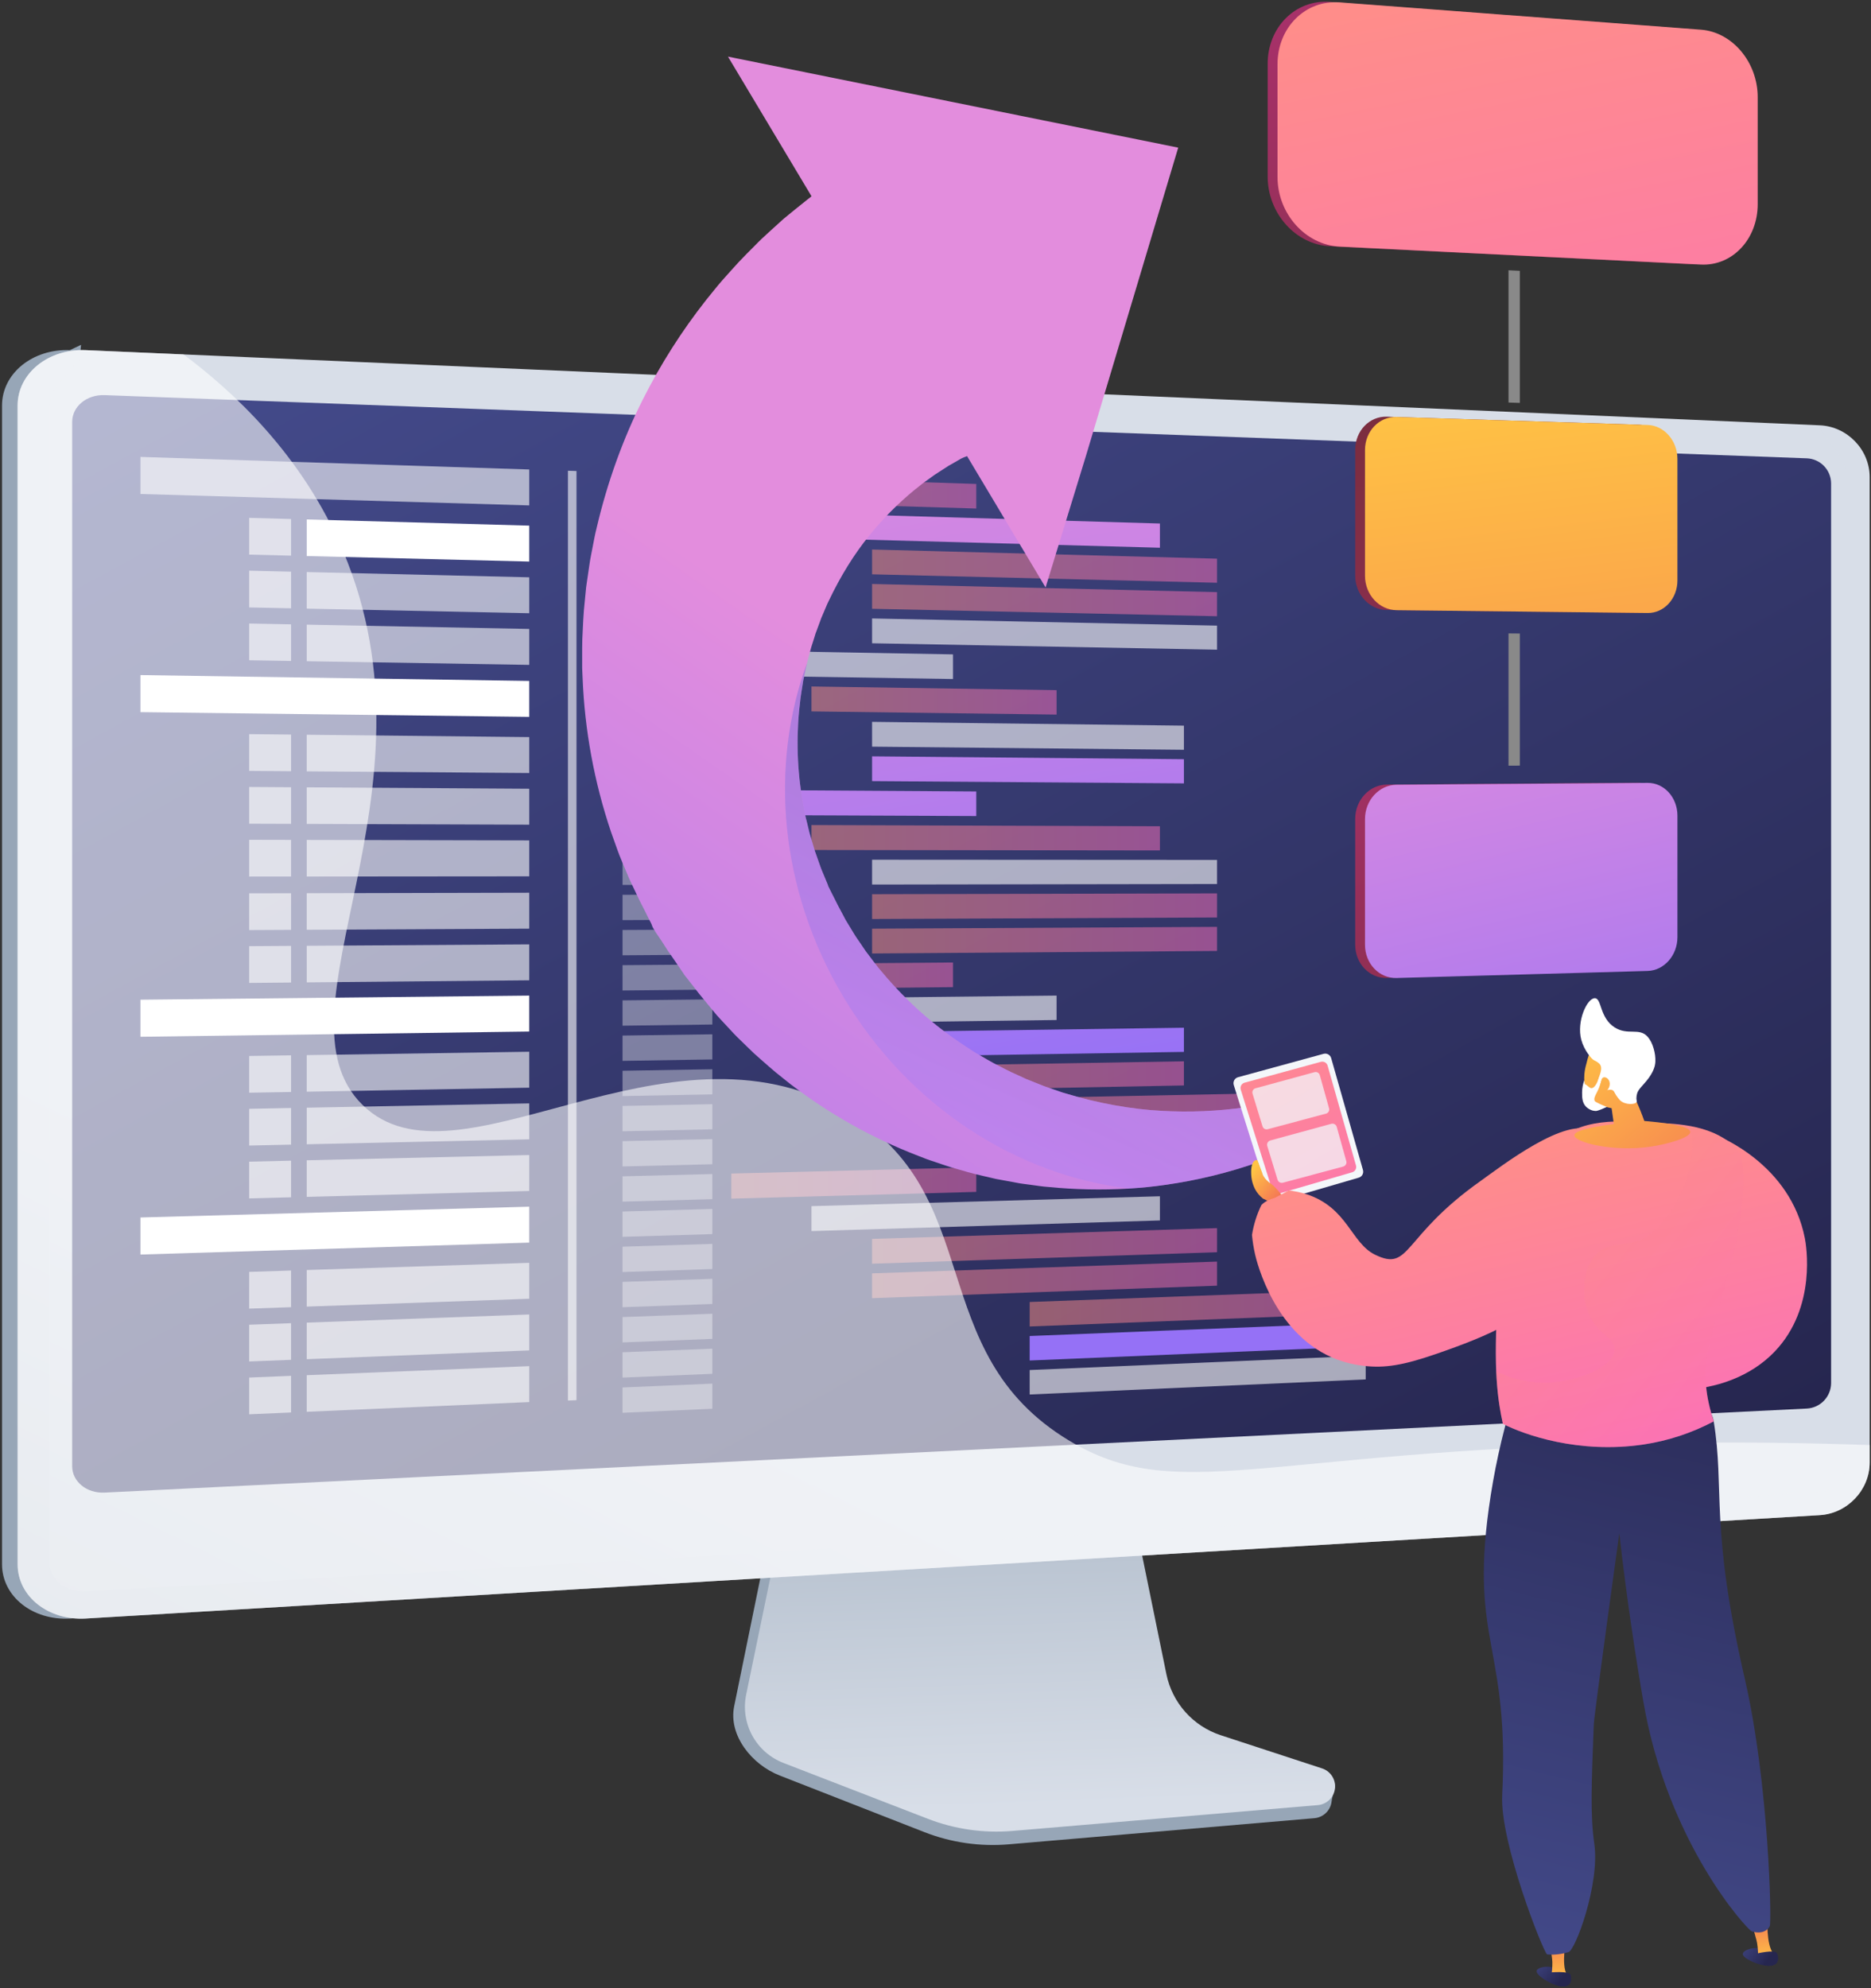 <?xml version="1.0" encoding="UTF-8"?> <svg xmlns="http://www.w3.org/2000/svg" width="911" height="968" viewBox="0 0 911 968" fill="none"><rect x="0" y="0" width="911" height="968" fill="#333333" stroke="none"/> <path d="M359.123 29.742L378.083 33.499L375.453 47.51L359.123 29.742Z" fill="#97A6B7"></path> <path d="M418.822 110.914L437.608 115.232L430.885 124.947L418.822 110.914Z" fill="#97A6B7"></path> <path d="M431.373 207.941L450.213 213.045L442.222 221.152L431.373 207.941Z" fill="#97A6B7"></path> <path d="M374.937 333.175L392.994 339.308L398.109 324.59L374.937 333.175Z" fill="#97A6B7"></path> <path d="M291.108 388.19L307.199 394.344L310.836 382.289L291.108 388.19Z" fill="#97A6B7"></path> <path d="M202.262 402.084L187.805 396.625L204.269 379.922L202.262 402.084Z" fill="#97A6B7"></path> <path d="M124.253 370.782L107.51 363.914L124.01 350.156L124.253 370.782Z" fill="#97A6B7"></path> <path d="M22.024 176.171L38.224 181.76L39.456 167.883L22.024 176.171Z" fill="#97A6B7"></path> <path d="M39.074 282.664L54.857 288.373L58.208 277.828L39.074 282.664Z" fill="#97A6B7"></path> <path d="M592.707 850.699C586.036 848.465 580.074 844.507 575.424 839.227C570.774 833.948 567.601 827.533 566.227 820.633L546.547 723.227L378.191 729.207L357.471 830.682C354.573 844.893 366.187 859.151 379.568 864.37L450.002 891.93C463.088 897.054 477.179 899.097 491.182 897.9L640.041 885.167C642.16 884.972 644.147 884.051 645.665 882.56C647.183 881.069 648.14 879.099 648.373 876.984C648.88 872.597 651.93 867.67 647.779 866.294L592.707 850.699Z" fill="#97A6B7"></path> <path d="M594.371 844.777C587.735 842.599 581.793 838.703 577.149 833.486C572.505 828.27 569.323 821.917 567.928 815.073L548.269 718.891L384.014 724.802L363.315 825.002C361.911 831.798 362.964 838.871 366.285 844.963C369.606 851.056 374.981 855.772 381.453 858.274L451.818 885.489C464.906 890.549 478.973 892.565 492.954 891.383L641.662 878.81C643.771 878.632 645.753 877.73 647.273 876.258C648.794 874.786 649.758 872.833 650.004 870.731C650.249 868.629 649.761 866.507 648.621 864.724C647.481 862.941 645.759 861.607 643.748 860.947L594.371 844.777Z" fill="url(#paint0_linear_845_1391)"></path> <path d="M34.178 787.973C15.921 789.06 0.985 777.218 0.985 761.566V197.421C0.985 181.769 15.921 169.684 34.178 170.474L882.153 229.186C895.556 229.766 902.75 218.946 902.75 232.258V712.055C902.75 725.367 891.883 736.843 878.48 737.643L34.178 787.973Z" fill="#97A6B7"></path> <path d="M41.766 787.973C23.509 789.06 8.573 777.218 8.573 761.566V197.421C8.573 181.769 23.509 169.684 41.766 170.474L886.079 207.061C899.482 207.644 910.349 218.942 910.349 232.254V712.055C910.349 725.367 899.482 736.843 886.079 737.643L41.766 787.973Z" fill="url(#paint1_linear_845_1391)"></path> <g style="mix-blend-mode:multiply" opacity="0.3"> <path d="M885.026 207.47L40.723 172.734C32.03 183.214 24.082 189.662 24.082 198.022V760.714C24.082 769.071 32.019 775.392 41.778 774.842L886.091 726.356C893.278 725.946 899.084 719.835 899.084 712.677V231.816C899.073 224.673 893.267 218.645 885.026 207.47Z" fill="#D8DEE8"></path> </g> <path d="M879.806 685.745L50.917 726.66C42.223 727.091 35.145 721.339 35.145 713.815V205.409C35.145 197.882 42.215 192.046 50.917 192.368L879.806 223.137C882.954 223.271 885.931 224.609 888.121 226.874C890.312 229.14 891.548 232.161 891.575 235.312V673.422C891.539 676.585 890.305 679.616 888.12 681.904C885.935 684.192 882.964 685.564 879.806 685.745Z" fill="url(#paint2_linear_845_1391)"></path> <g style="mix-blend-mode:soft-light" opacity="0.6"> <path d="M257.694 246.06L68.394 240.492V222.445L257.694 228.567V246.06Z" fill="white"></path> </g> <g style="mix-blend-mode:soft-light" opacity="0.36"> <path d="M346.843 243.692L303.113 242.366V230.035L346.843 231.452V243.692Z" fill="white"></path> </g> <g style="mix-blend-mode:soft-light" opacity="0.36"> <path d="M346.843 260.694L303.113 259.499V247.168L346.843 248.454V260.694Z" fill="white"></path> </g> <path d="M564.769 266.662L395.116 262.018V249.879L564.769 254.874V266.662Z" fill="url(#paint3_linear_845_1391)"></path> <path opacity="0.5" d="M592.589 283.72L424.621 279.604V267.527L592.589 271.99V283.72Z" fill="url(#paint4_linear_845_1391)"></path> <path opacity="0.5" d="M592.589 300.012L424.621 296.386V284.309L592.589 288.282V300.012Z" fill="url(#paint5_linear_845_1391)"></path> <g style="mix-blend-mode:soft-light" opacity="0.6"> <path d="M592.589 316.312L424.621 313.171V301.094L592.589 304.582V316.312Z" fill="white"></path> </g> <g style="mix-blend-mode:soft-light" opacity="0.36"> <path d="M346.843 277.704L303.113 276.632V264.301L346.843 265.464V277.704Z" fill="white"></path> </g> <g style="mix-blend-mode:soft-light" opacity="0.36"> <path d="M346.843 294.71L303.113 293.764V281.434L346.843 282.47V294.71Z" fill="white"></path> </g> <g style="mix-blend-mode:soft-light" opacity="0.36"> <path d="M346.843 311.716L303.113 310.901V298.57L346.843 299.476V311.716Z" fill="white"></path> </g> <g style="mix-blend-mode:soft-light" opacity="0.36"> <path d="M346.843 328.722L303.113 328.03V315.699L346.843 316.482V328.722Z" fill="white"></path> </g> <g style="mix-blend-mode:soft-light" opacity="0.6"> <path d="M464.025 330.573L356.385 328.871V316.652L464.025 318.579V330.573Z" fill="white"></path> </g> <g style="mix-blend-mode:soft-light" opacity="0.36"> <path d="M346.843 345.724L303.113 345.163V332.832L346.843 333.488V345.724Z" fill="white"></path> </g> <g style="mix-blend-mode:soft-light" opacity="0.36"> <path d="M346.843 362.73L303.113 362.292V349.961L346.843 350.49V362.73Z" fill="white"></path> </g> <g style="mix-blend-mode:soft-light" opacity="0.36"> <path d="M346.843 379.74L303.113 379.428V367.098L346.843 367.5V379.74Z" fill="white"></path> </g> <path opacity="0.5" d="M514.457 347.889L395.116 346.349V334.207L514.457 336V347.889Z" fill="url(#paint6_linear_845_1391)"></path> <g style="mix-blend-mode:soft-light" opacity="0.6"> <path d="M576.455 365.036L424.621 363.511V351.434L576.455 353.274V365.036Z" fill="white"></path> </g> <path d="M576.455 381.379L424.621 380.296V368.219L576.455 369.617V381.379Z" fill="url(#paint7_linear_845_1391)"></path> <g style="mix-blend-mode:soft-light" opacity="0.36"> <path d="M346.843 396.742L303.113 396.557V384.227L346.843 384.505V396.742Z" fill="white"></path> </g> <g style="mix-blend-mode:soft-light" opacity="0.36"> <path d="M346.843 413.748L303.113 413.69V401.359L346.843 401.508V413.748Z" fill="white"></path> </g> <g style="mix-blend-mode:soft-light" opacity="0.36"> <path d="M346.843 430.758L303.113 430.823V418.492L346.843 418.518V430.758Z" fill="white"></path> </g> <g style="mix-blend-mode:soft-light" opacity="0.36"> <path d="M346.843 447.76L303.113 447.956V435.625L346.843 435.523V447.76Z" fill="white"></path> </g> <g style="mix-blend-mode:soft-light" opacity="0.36"> <path d="M346.843 464.767L303.113 465.086V452.756L346.843 452.527V464.767Z" fill="white"></path> </g> <g style="mix-blend-mode:soft-light" opacity="0.36"> <path d="M346.843 481.775L303.113 482.221V469.89L346.843 469.535V481.775Z" fill="white"></path> </g> <g style="mix-blend-mode:soft-light" opacity="0.36"> <path d="M346.843 498.779L303.113 499.355V487.024L346.843 486.539V498.779Z" fill="white"></path> </g> <g style="mix-blend-mode:soft-light" opacity="0.36"> <path d="M346.843 515.783L303.113 516.482V504.152L346.843 503.543V515.783Z" fill="white"></path> </g> <g style="mix-blend-mode:soft-light" opacity="0.36"> <path d="M346.843 532.795L303.113 533.621V521.29L346.843 520.555V532.795Z" fill="white"></path> </g> <g style="mix-blend-mode:soft-light" opacity="0.36"> <path d="M346.843 549.799L303.113 550.751V538.421L346.843 537.559V549.799Z" fill="white"></path> </g> <g style="mix-blend-mode:soft-light" opacity="0.36"> <path d="M346.843 566.803L303.113 567.882V555.551L346.843 554.562V566.803Z" fill="white"></path> </g> <g style="mix-blend-mode:soft-light" opacity="0.36"> <path d="M346.843 583.807L303.113 585.013V572.682L346.843 571.57V583.807Z" fill="white"></path> </g> <g style="mix-blend-mode:soft-light" opacity="0.36"> <path d="M346.843 600.814L303.113 602.147V589.817L346.843 588.574V600.814Z" fill="white"></path> </g> <g style="mix-blend-mode:soft-light" opacity="0.36"> <path d="M346.843 617.822L303.113 619.278V606.948L346.843 605.582V617.822Z" fill="white"></path> </g> <g style="mix-blend-mode:soft-light" opacity="0.36"> <path d="M346.843 634.83L303.113 636.413V624.082L346.843 622.59V634.83Z" fill="white"></path> </g> <g style="mix-blend-mode:soft-light" opacity="0.36"> <path d="M346.843 651.834L303.113 653.544V641.213L346.843 639.594V651.834Z" fill="white"></path> </g> <g style="mix-blend-mode:soft-light" opacity="0.36"> <path d="M346.843 668.838L303.113 670.674V658.344L346.843 656.598V668.838Z" fill="white"></path> </g> <g style="mix-blend-mode:soft-light" opacity="0.36"> <path d="M346.843 685.846L303.113 687.813V675.482L346.843 673.609V685.846Z" fill="white"></path> </g> <path opacity="0.5" d="M475.352 247.58L356.088 243.972V231.75L475.352 235.608V247.58Z" fill="url(#paint8_linear_845_1391)"></path> <g style="mix-blend-mode:soft-light" opacity="0.6"> <path d="M564.769 594.178L395.116 599.344V587.205L564.769 582.395V594.178Z" fill="white"></path> </g> <path opacity="0.5" d="M592.589 609.628L424.621 615.228V603.151L592.589 597.898V609.628Z" fill="url(#paint9_linear_845_1391)"></path> <path opacity="0.5" d="M592.589 625.921L424.621 632.007V619.93L592.589 614.195V625.921Z" fill="url(#paint10_linear_845_1391)"></path> <path opacity="0.5" d="M664.969 639.386L501.352 645.787V633.869L664.969 627.809V639.386Z" fill="url(#paint11_linear_845_1391)"></path> <path d="M664.969 655.476L501.352 662.351V650.433L664.969 643.898V655.476Z" fill="url(#paint12_linear_845_1391)"></path> <g style="mix-blend-mode:soft-light" opacity="0.6"> <path d="M664.969 671.562L501.352 678.908V666.99L664.969 659.984V671.562Z" fill="white"></path> </g> <path opacity="0.5" d="M475.352 580.269L356.088 583.555V571.336L475.352 568.297V580.269Z" fill="url(#paint13_linear_845_1391)"></path> <path opacity="0.5" d="M564.769 414.043L395.116 413.814V401.676L564.769 402.259V414.043Z" fill="url(#paint14_linear_845_1391)"></path> <g style="mix-blend-mode:soft-light" opacity="0.6"> <path d="M592.589 430.375L424.621 430.635V418.555L592.589 418.649V430.375Z" fill="white"></path> </g> <path opacity="0.5" d="M592.589 446.671L424.621 447.413V435.336L592.589 434.941V446.671Z" fill="url(#paint15_linear_845_1391)"></path> <path opacity="0.5" d="M592.589 462.968L424.621 464.2V452.122L592.589 451.242V462.968Z" fill="url(#paint16_linear_845_1391)"></path> <path opacity="0.5" d="M464.025 480.576L356.385 481.677V469.455L464.025 468.582V480.576Z" fill="url(#paint17_linear_845_1391)"></path> <g style="mix-blend-mode:soft-light" opacity="0.6"> <path d="M514.457 496.584L395.116 498.149V486.006L514.457 484.691V496.584Z" fill="white"></path> </g> <path d="M576.455 512.11L424.621 514.54V502.46L576.455 500.348V512.11Z" fill="url(#paint18_linear_845_1391)"></path> <path opacity="0.5" d="M576.455 528.453L424.621 531.322V519.245L576.455 516.691V528.453Z" fill="url(#paint19_linear_845_1391)"></path> <path opacity="0.5" d="M610.114 544.064L460.109 547.328V535.323L610.114 532.371V544.064Z" fill="url(#paint20_linear_845_1391)"></path> <path opacity="0.5" d="M610.114 560.31L460.109 564.012V552.008L610.114 548.617V560.31Z" fill="url(#paint21_linear_845_1391)"></path> <path d="M475.352 397.292L356.088 396.785V384.566L475.352 385.32V397.292Z" fill="url(#paint22_linear_845_1391)"></path> <g style="mix-blend-mode:soft-light"> <path d="M257.695 273.394L149.345 270.702V252.891L257.695 255.901V273.394Z" fill="white"></path> </g> <g style="mix-blend-mode:soft-light" opacity="0.6"> <path d="M121.318 270.008L141.727 270.515V252.682L121.318 252.113V270.008Z" fill="white"></path> </g> <g style="mix-blend-mode:soft-light" opacity="0.6"> <path d="M257.695 298.546L149.345 296.311V278.5L257.695 281.054V298.546Z" fill="white"></path> </g> <g style="mix-blend-mode:soft-light" opacity="0.6"> <path d="M121.318 295.731L141.727 296.151V278.318L121.318 277.836V295.731Z" fill="white"></path> </g> <g style="mix-blend-mode:soft-light" opacity="0.6"> <path d="M257.695 323.692L149.345 321.913V304.105L257.695 306.199V323.692Z" fill="white"></path> </g> <g style="mix-blend-mode:soft-light" opacity="0.6"> <path d="M121.318 321.45L141.727 321.787V303.953L121.318 303.559V321.45Z" fill="white"></path> </g> <g style="mix-blend-mode:soft-light"> <path d="M257.694 502.196L68.394 504.746V486.699L257.694 484.699V502.196Z" fill="white"></path> </g> <g style="mix-blend-mode:soft-light" opacity="0.6"> <path d="M257.695 529.531L149.345 531.488V513.676L257.695 512.035V529.531Z" fill="white"></path> </g> <g style="mix-blend-mode:soft-light" opacity="0.6"> <path d="M121.318 531.988L141.727 531.622V513.785L121.318 514.097V531.988Z" fill="white"></path> </g> <g style="mix-blend-mode:soft-light" opacity="0.6"> <path d="M257.695 554.676L149.345 557.088V539.277L257.695 537.18V554.676Z" fill="white"></path> </g> <g style="mix-blend-mode:soft-light" opacity="0.6"> <path d="M121.318 557.711L141.727 557.259V539.422L121.318 539.817V557.711Z" fill="white"></path> </g> <g style="mix-blend-mode:soft-light" opacity="0.6"> <path d="M257.695 579.821L149.345 582.69V564.878L257.695 562.328V579.821Z" fill="white"></path> </g> <g style="mix-blend-mode:soft-light" opacity="0.6"> <path d="M121.318 583.435L141.727 582.896V565.062L121.318 565.541V583.435Z" fill="white"></path> </g> <g style="mix-blend-mode:soft-light"> <path d="M257.694 349.011L68.394 346.703V328.656L257.694 331.514V349.011Z" fill="white"></path> </g> <g style="mix-blend-mode:soft-light" opacity="0.6"> <path d="M257.695 376.345L149.345 375.522V357.711L257.695 358.852V376.345Z" fill="white"></path> </g> <g style="mix-blend-mode:soft-light" opacity="0.6"> <path d="M121.318 375.301L141.727 375.457V357.624L121.318 357.41V375.301Z" fill="white"></path> </g> <g style="mix-blend-mode:soft-light" opacity="0.6"> <path d="M257.695 401.493L149.345 401.124V383.312L257.695 383.997V401.493Z" fill="white"></path> </g> <g style="mix-blend-mode:soft-light" opacity="0.6"> <path d="M121.318 401.028L141.727 401.096V383.263L121.318 383.133V401.028Z" fill="white"></path> </g> <g style="mix-blend-mode:soft-light" opacity="0.6"> <path d="M257.695 452.11L149.345 452.66V434.853L257.695 434.617V452.11Z" fill="white"></path> </g> <g style="mix-blend-mode:soft-light" opacity="0.6"> <path d="M121.318 452.805L141.727 452.7V434.867L121.318 434.911V452.805Z" fill="white"></path> </g> <g style="mix-blend-mode:soft-light" opacity="0.6"> <path d="M257.695 477.254L149.345 478.265V460.454L257.695 459.762V477.254Z" fill="white"></path> </g> <g style="mix-blend-mode:soft-light" opacity="0.6"> <path d="M121.318 478.529L141.727 478.337V460.504L121.318 460.634V478.529Z" fill="white"></path> </g> <g style="mix-blend-mode:soft-light" opacity="0.6"> <path d="M257.695 426.639L149.345 426.729V408.914L257.695 409.142V426.639Z" fill="white"></path> </g> <g style="mix-blend-mode:soft-light" opacity="0.6"> <path d="M121.318 426.75L141.727 426.732V408.899L121.318 408.855V426.75Z" fill="white"></path> </g> <g style="mix-blend-mode:soft-light"> <path d="M257.694 604.961L68.394 610.771V592.721L257.694 587.465V604.961Z" fill="white"></path> </g> <g style="mix-blend-mode:soft-light" opacity="0.6"> <path d="M257.695 632.293L149.345 636.115V618.304L257.695 614.801V632.293Z" fill="white"></path> </g> <g style="mix-blend-mode:soft-light" opacity="0.6"> <path d="M121.318 637.105L141.727 636.388V618.555L121.318 619.214V637.105Z" fill="white"></path> </g> <g style="mix-blend-mode:soft-light" opacity="0.6"> <path d="M257.695 657.446L149.345 661.724V643.912L257.695 639.949V657.446Z" fill="white"></path> </g> <g style="mix-blend-mode:soft-light" opacity="0.6"> <path d="M121.318 662.825L141.727 662.021V644.188L121.318 644.93V662.825Z" fill="white"></path> </g> <g style="mix-blend-mode:soft-light" opacity="0.6"> <path d="M257.695 682.59L149.345 687.325V669.513L257.695 665.098V682.59Z" fill="white"></path> </g> <g style="mix-blend-mode:soft-light" opacity="0.6"> <path d="M121.318 688.548L141.727 687.657V669.82L121.318 670.653V688.548Z" fill="white"></path> </g> <g style="mix-blend-mode:soft-light" opacity="0.6"> <path d="M280.698 681.67L276.528 681.855V229.176L280.698 229.31V681.67Z" fill="white"></path> </g> <g style="mix-blend-mode:soft-light" opacity="0.6"> <path d="M797.938 702.72C614.14 706.563 572.808 732.804 520.584 701.361C448.82 658.153 481.502 581.293 411.585 540.975C323.68 490.286 222.332 583.118 176.454 537.86C130.768 492.79 217.076 386.718 167.112 268.475C147.062 221.021 112.924 190.205 89.339 172.535L41.766 170.474C23.509 169.684 8.573 181.769 8.573 197.421V761.566C8.573 777.218 23.509 789.06 41.766 787.973L886.079 737.64C899.482 736.839 910.349 725.363 910.349 712.051V703.52C885.032 702.636 845.834 701.716 797.938 702.72Z" fill="white"></path> </g> <path d="M823.568 14.238L647.519 0.925C630.856 -0.335 617.235 13.151 617.235 31.06V85.951C617.235 103.86 630.845 119.052 647.519 119.882L823.568 128.634C838.88 129.394 851.215 116.223 851.215 99.223V47.115C851.215 30.111 838.88 15.397 823.568 14.238Z" fill="url(#paint23_linear_845_1391)"></path> <path d="M797.599 206.753L675.252 202.859C666.761 202.591 659.856 209.796 659.856 218.957V280.219C659.856 289.38 666.761 296.882 675.252 296.98L797.599 298.349C805.612 298.44 812.089 291.333 812.089 282.476V223.249C812.089 214.393 805.612 207.006 797.599 206.753Z" fill="url(#paint24_linear_845_1391)"></path> <path d="M740.018 196.159L734.497 195.971V131.582L740.018 131.85V196.159Z" fill="#898989"></path> <path d="M797.599 381.071L675.252 381.98C666.761 382.045 659.856 389.522 659.856 398.683V459.931C659.856 469.092 666.761 476.326 675.252 476.087L797.599 472.653C805.612 472.428 812.089 465.067 812.089 456.21V397.002C812.089 388.145 805.612 381.013 797.599 381.071Z" fill="url(#paint25_linear_845_1391)"></path> <path d="M828.209 14.453L652.286 1.148C635.623 -0.113 622.028 13.37 622.028 31.272V86.141C622.028 104.043 635.623 119.228 652.286 120.058L828.209 128.802C843.51 129.563 855.837 116.399 855.837 99.403V47.316C855.837 30.316 843.51 15.609 828.209 14.453Z" fill="url(#paint26_linear_845_1391)"></path> <path d="M802.261 206.89L680.012 202.999C671.528 202.731 664.624 209.933 664.624 219.094V280.313C664.624 289.47 671.528 296.976 680.012 297.066L802.261 298.432C810.267 298.523 816.751 291.419 816.751 282.566V223.386C816.737 214.53 810.267 207.143 802.261 206.89Z" fill="url(#paint27_linear_845_1391)"></path> <path d="M802.261 381.141L680.012 382.05C671.528 382.112 664.624 389.588 664.624 398.746V459.983C664.624 469.14 671.528 476.371 680.012 476.132L802.261 472.701C810.267 472.477 816.751 465.116 816.751 456.263V397.065C816.737 388.208 810.267 381.083 802.261 381.141Z" fill="url(#paint28_linear_845_1391)"></path> <path d="M740.018 372.738L734.497 372.767V308.379L740.018 308.43V372.738Z" fill="#898989"></path> <path d="M652.39 547.956L653.165 547.489C639.809 546.246 619.614 541.783 607.776 538.958C607.367 539.019 606.9 538.99 606.487 539.052C592.946 541.004 579.244 541.59 565.586 540.802C550.734 540.012 534.915 537.179 519.009 532.38C517.009 531.862 515.024 531.057 513.054 530.413C512.068 530.05 511.061 529.724 510.069 529.366L508.58 528.866C508.077 528.681 507.591 528.467 507.095 528.275C505.131 527.486 503.155 526.697 501.165 525.91L499.68 525.323L498.231 524.642C497.253 524.197 496.275 523.755 495.304 523.305C491.348 521.61 487.541 519.506 483.676 517.542C481.756 516.517 479.865 515.369 477.974 514.282C477.036 513.75 476.076 513.195 475.134 512.645C474.192 512.094 473.272 511.449 472.356 510.862C457.302 501.325 443.706 489.661 431.991 476.232L427.644 471.117C426.25 469.378 424.931 467.556 423.58 465.803L421.551 463.141L419.682 460.366L417.791 457.606C417.172 456.682 416.513 455.794 415.955 454.824C414.805 452.925 413.651 451.026 412.492 449.126C412.213 448.658 411.88 448.169 411.648 447.716L410.956 446.401L409.568 443.775L408.181 441.174C408.058 440.943 407.964 440.79 407.819 440.486L406.46 437.776L404.627 434.154L403.269 431.445L403.037 430.988L402.954 430.829C402.954 430.829 402.414 429.923 403.349 431.423L400.813 425.323C400.407 424.312 399.936 423.327 399.585 422.283L398.498 419.201L397.412 416.125L396.865 414.593C396.68 414.086 396.546 413.557 396.386 413.046C395.767 410.974 395.14 408.909 394.535 406.845C394.173 405.823 393.978 404.762 393.717 403.733L392.971 400.614L392.188 397.521L391.598 394.391C391.214 392.297 390.754 390.25 390.442 388.182C390.131 386.114 389.855 384.031 389.584 381.966C387.625 366.025 387.991 349.884 390.67 334.049L391.116 331.223L391.724 328.43C392.123 326.583 392.449 324.724 392.913 322.917C392.913 322.844 392.96 322.768 392.967 322.7C393.927 319.142 394.735 315.639 395.905 312.26C396.162 311.39 396.437 310.528 396.72 309.673L397.107 308.384L397.593 307.12C398.201 305.446 398.828 303.78 399.433 302.124C399.585 301.719 399.715 301.295 399.875 300.882L400.4 299.686C400.762 298.871 401.096 298.067 401.425 297.277C402.15 295.691 402.708 294.082 403.512 292.568C409.344 280.252 416.1 269.504 423.355 260.597C429.825 252.596 437.084 245.268 445.025 238.725C445.909 238.027 446.778 237.335 447.633 236.649C448.491 235.99 449.285 235.265 450.169 234.686C451.89 233.456 453.527 232.279 455.077 231.154C456.689 230.067 458.294 229.096 459.757 228.129C460.482 227.647 461.206 227.155 461.931 226.724C462.655 226.293 463.379 225.909 464.082 225.514L467.984 223.257C468.237 223.115 468.501 222.994 468.773 222.895L469.498 222.587C469.947 222.369 469.925 222.464 470.335 222.272C470.697 222.101 470.863 222.047 470.882 222.076L509.102 285.997L528.934 221.352L573.678 71.876L354.457 27.57L395.111 95.516C395.169 95.614 394.068 96.418 393.221 97.074C391.409 98.523 389.649 99.946 387.493 101.66C386.432 102.533 385.436 103.34 384.295 104.275L382.629 105.655C382.049 106.119 381.419 106.615 380.94 107.072C378.876 108.955 376.695 110.933 374.366 113.038C373.221 114.106 372.044 115.178 370.841 116.298C369.639 117.417 368.469 118.642 367.251 119.87C364.828 122.322 362.245 124.843 359.681 127.593C357.116 130.342 354.566 133.291 351.856 136.286C350.48 137.782 349.226 139.416 347.871 141.035C346.517 142.655 345.223 144.295 343.858 145.994C331.973 161.079 321.637 177.322 313.006 194.477C303.587 213.143 295.777 234.396 290.442 257.275C289.699 260.108 289.217 263.035 288.63 265.94C288.355 267.389 288.065 268.838 287.779 270.316L287.363 272.529L287.022 274.739C286.595 277.702 286.156 280.694 285.711 283.679L285.392 285.928L285.167 288.2C285.015 289.728 284.867 291.242 284.722 292.768C284.03 298.817 283.831 304.993 283.53 311.191C283.429 314.285 283.472 317.4 283.461 320.533C283.461 322.077 283.461 323.641 283.461 325.214C283.529 326.786 283.596 328.355 283.664 329.923C284.671 355.522 289.343 380.844 297.538 405.117C298.625 408.149 299.711 411.206 300.798 414.245C301.885 417.284 303.225 420.244 304.45 423.236L306.33 427.703L308.405 432.097L310.484 436.472C311.184 437.921 311.847 439.392 312.629 440.819C314.154 443.656 315.483 446.615 317.012 449.466C317.374 450.165 317.548 451.02 317.958 451.712L319.204 453.791L321.906 457.776L324.514 461.822C325.34 463.202 326.351 464.474 327.238 465.807L332.646 473.718C333.791 475.566 333.078 474.33 333.371 474.805L333.527 475L333.838 475.41L334.465 476.192L335.715 477.797L338.2 480.977L339.449 482.582L340.065 483.372L340.848 484.343L344.108 488.327L347.368 492.283L348.998 494.236C349.541 494.877 350.085 495.416 350.617 496.014C352.769 498.329 354.928 500.64 357.069 502.958C358.123 504.125 359.278 505.201 360.398 506.298L363.781 509.591L367.146 512.851L370.656 515.963C373.007 518.013 375.315 520.103 377.702 522.067C380.089 524.03 382.545 525.924 384.947 527.862C403.868 542.39 424.779 554.121 447.039 562.696C448.372 563.221 449.705 563.728 451.023 564.242C452.342 564.757 453.704 565.17 455.052 565.615C457.732 566.521 460.358 567.47 463.021 568.281C468.411 569.817 473.664 571.426 478.996 572.578C480.318 572.893 481.64 573.183 482.955 573.505L484.915 573.958L486.893 574.32C489.532 574.803 492.15 575.286 494.746 575.769L496.699 576.131L498.658 576.41C499.955 576.57 501.252 576.754 502.541 576.921C505.124 577.25 507.664 577.696 510.225 577.852C523.313 579.158 536.484 579.426 549.615 578.652C555.671 578.29 561.551 577.696 567.22 576.877C582.877 574.682 598.275 570.92 613.181 565.648C614.815 565.029 616.441 564.442 618.017 563.837C619.593 563.232 621.154 562.71 622.643 562.044C625.631 560.754 628.507 559.537 631.264 558.349C634.021 557.161 636.564 555.784 639.034 554.596C640.251 553.987 641.458 553.422 642.628 552.817C643.798 552.212 644.986 551.774 646.083 551.184C648.279 549.948 650.514 549.072 652.39 547.956Z" fill="url(#paint29_linear_845_1391)"></path> <path style="mix-blend-mode:multiply" opacity="0.4" d="M652.391 547.956L653.166 547.488C639.81 546.246 619.615 541.783 607.777 538.958C607.368 539.019 606.9 538.99 606.487 539.052C592.947 541.004 579.244 541.59 565.587 540.801C550.735 540.012 534.916 537.179 519.01 532.379C517.01 531.861 515.025 531.057 513.054 530.412C512.069 530.05 511.062 529.724 510.07 529.365L508.581 528.866C508.077 528.681 507.592 528.467 507.095 528.275C505.132 527.485 503.156 526.697 501.166 525.91L499.68 525.323L498.231 524.642C497.253 524.196 496.275 523.754 495.305 523.305C491.349 521.61 487.542 519.505 483.677 517.542C481.757 516.517 479.866 515.368 477.975 514.282C477.037 513.749 476.077 513.195 475.135 512.644C474.193 512.094 473.273 511.449 472.357 510.862C457.302 501.325 443.707 489.661 431.992 476.232L427.645 471.117C426.25 469.378 424.932 467.556 423.581 465.803L421.552 463.14L419.683 460.366L417.792 457.605C417.173 456.682 416.513 455.794 415.955 454.823C414.806 452.925 413.652 451.026 412.492 449.125C412.214 448.658 411.88 448.169 411.648 447.716L410.957 446.401L409.569 443.775L408.182 441.174C408.059 440.942 407.964 440.79 407.82 440.486L406.461 437.776L404.628 434.154L403.27 431.444L403.038 430.988L402.955 430.828C402.955 430.828 402.415 429.923 403.349 431.422L400.814 425.322C400.408 424.312 399.937 423.326 399.586 422.283L398.499 419.2L397.412 416.125L396.865 414.593C396.681 414.086 396.547 413.557 396.387 413.046C395.768 410.974 395.141 408.909 394.536 406.844C394.174 405.823 393.978 404.761 393.717 403.733L392.971 400.614L392.189 397.52L391.598 394.39C391.214 392.297 390.754 390.25 390.443 388.182C390.131 386.113 389.856 384.03 389.584 381.966C387.625 366.025 387.991 349.884 390.671 334.048L391.117 331.223L391.725 328.43C392.124 326.582 392.45 324.724 392.913 322.917C392.913 322.844 392.96 322.768 392.968 322.699C374.598 372.689 379.336 433.009 410.743 485.494C442.924 539.269 495.591 572.262 549.677 578.612C555.734 578.25 561.613 577.656 567.282 576.837C582.94 574.642 598.337 570.88 613.243 565.608C614.877 564.988 616.503 564.401 618.079 563.796C619.655 563.192 621.216 562.67 622.705 562.003C625.694 560.714 628.57 559.497 631.326 558.309C634.083 557.12 636.626 555.744 639.096 554.556C640.314 553.947 641.52 553.382 642.69 552.777C643.86 552.172 645.048 551.734 646.146 551.143C648.279 549.948 650.514 549.071 652.391 547.956Z" fill="url(#paint30_linear_845_1391)"></path> <path d="M602.807 524.436C602.416 524.543 602.05 524.728 601.732 524.98C601.414 525.232 601.15 525.545 600.955 525.901C600.761 526.257 600.641 526.649 600.602 527.053C600.563 527.457 600.606 527.864 600.728 528.251L617.923 582.993C618.159 583.746 618.681 584.376 619.376 584.749C620.072 585.121 620.886 585.206 621.643 584.985L661.584 573.336C662.348 573.113 662.994 572.598 663.379 571.901C663.765 571.205 663.859 570.385 663.642 569.619L648.156 515.138C647.939 514.374 647.429 513.726 646.737 513.335C646.045 512.945 645.228 512.843 644.461 513.051L602.807 524.436Z" fill="#F4F7FA"></path> <path d="M605.987 527.1C605.638 527.195 605.312 527.359 605.029 527.583C604.745 527.807 604.509 528.086 604.336 528.404C604.162 528.721 604.054 529.07 604.019 529.43C603.983 529.789 604.021 530.153 604.129 530.498L619.466 579.321C619.678 579.991 620.144 580.553 620.764 580.885C621.384 581.216 622.109 581.292 622.785 581.096L658.4 570.707C659.082 570.508 659.658 570.047 660.001 569.426C660.345 568.804 660.428 568.071 660.233 567.388L646.424 518.805C646.231 518.124 645.777 517.547 645.16 517.199C644.544 516.851 643.815 516.76 643.132 516.946L605.987 527.1Z" fill="url(#paint31_linear_845_1391)"></path> <path opacity="0.75" d="M611.313 529.817C611.043 529.889 610.791 530.015 610.571 530.187C610.351 530.358 610.168 530.573 610.032 530.817C609.897 531.061 609.813 531.33 609.784 531.608C609.755 531.885 609.782 532.166 609.864 532.433L614.718 548.353C614.875 548.872 615.227 549.308 615.701 549.571C616.174 549.833 616.731 549.901 617.254 549.759L645.679 542.152C645.944 542.079 646.191 541.954 646.407 541.785C646.624 541.617 646.804 541.407 646.939 541.167C647.074 540.928 647.16 540.665 647.192 540.392C647.225 540.12 647.203 539.844 647.128 539.58L642.618 523.42C642.47 522.894 642.121 522.448 641.647 522.177C641.172 521.906 640.611 521.832 640.082 521.971L611.313 529.817Z" fill="#F4F7FA"></path> <path opacity="0.75" d="M618.531 555.223C618.254 555.298 617.995 555.429 617.769 555.607C617.543 555.784 617.355 556.006 617.216 556.257C617.078 556.509 616.991 556.786 616.961 557.072C616.931 557.357 616.959 557.646 617.043 557.921L622.052 574.349C622.215 574.882 622.578 575.331 623.065 575.602C623.553 575.872 624.126 575.942 624.664 575.798L654.006 567.934C654.28 567.859 654.537 567.732 654.761 567.558C654.986 567.384 655.174 567.167 655.314 566.921C655.454 566.674 655.545 566.402 655.579 566.12C655.614 565.838 655.593 565.552 655.516 565.278L650.862 548.615C650.71 548.068 650.348 547.603 649.854 547.323C649.36 547.042 648.776 546.969 648.228 547.119L618.531 555.223Z" fill="#F4F7FA"></path> <path d="M835.221 552.523C837.471 553.375 871.739 567.013 878.784 602.77C879.353 605.668 884.859 636.39 864.019 658.099C840.648 682.445 795.65 681.84 777.788 661.489C773.626 656.744 771.427 651.484 770.181 647.065L774.89 634.56C780.635 627.631 788.452 625.986 792.64 624.957C802.931 622.422 810.705 627.004 816.602 622.041C819.862 619.295 820.511 615.34 821.09 611.812C823.061 599.781 816.272 592.381 815.78 584.962C815.417 579.42 813.469 567.27 820.706 559.348C825.289 554.331 831.635 552.965 835.221 552.523Z" fill="url(#paint32_linear_845_1391)"></path> <path d="M848.577 951.148C848.976 948.946 856.087 946.954 859.608 949.902C861.357 951.351 862.56 954.336 861.549 955.676C861.187 956.165 862.687 957.02 861.245 957.038C856.453 957.093 848.179 953.336 848.577 951.148Z" fill="url(#paint33_linear_845_1391)"></path> <path d="M856.029 951.949L863.342 950.916C859.955 946.837 860.582 933.844 860.582 933.844L852.805 935.583C852.805 935.583 853.692 939.147 855.199 944.407C855.713 946.207 855.945 949.025 856.029 951.949Z" fill="url(#paint34_linear_845_1391)"></path> <path d="M855.38 951.049C855.38 951.049 864.186 949.02 865.139 950.77C866.092 952.52 866.83 957.193 861.245 957.04C855.659 956.888 854.884 952.53 855.38 951.049Z" fill="url(#paint35_linear_845_1391)"></path> <path d="M748.229 959.408C748.932 957.285 756.253 956.307 759.328 959.719C760.853 961.415 761.629 964.523 760.44 965.707C760.009 966.138 761.379 967.2 759.948 967.015C755.199 966.399 747.53 961.52 748.229 959.408Z" fill="url(#paint36_linear_845_1391)"></path> <path d="M621.633 586.734L614.946 583.532C613.373 582.289 612.07 580.737 611.118 578.972C609.887 576.574 609.229 573.925 609.194 571.23C609.194 571.23 608.89 565.819 611.183 564.902C611.518 564.776 611.881 564.745 612.233 564.812L614.61 571.071C614.61 571.071 614.972 573.795 619.286 576.621C623.546 580.33 625.259 583.721 625.259 583.721L621.633 586.734Z" fill="url(#paint37_linear_845_1391)"></path> <path d="M755.499 961.239H762.882C760.1 956.726 762.538 943.953 762.538 943.953L754.594 944.583C754.594 944.583 754.974 948.238 755.731 953.658C755.988 955.512 755.822 958.334 755.499 961.239Z" fill="url(#paint38_linear_845_1391)"></path> <path d="M736.355 681.937C731.172 699.081 727.343 716.606 724.905 734.35C715.932 799.612 735 801.691 731.425 874.009C730.288 897.091 751.424 950.319 753.286 951.496C754.257 951.596 755.234 951.633 756.21 951.608C758.734 951.519 761.236 951.103 763.654 950.369C767.001 949.793 779.071 917.097 776.274 897.66C774.293 883.894 774.869 869.137 776.013 839.607C776.202 834.822 788.442 746.511 788.442 746.511C792.166 779.199 796.451 806.972 800.164 828.504C812.093 897.692 850.878 939.556 852.899 940.23C853.298 940.39 856.938 941.712 859.912 939.748C860.68 939.264 861.296 938.572 861.687 937.753C862.727 936.937 861.383 868.68 849.552 817.311C832.382 742.75 839.858 725.301 834.418 692C829.727 663.188 736.355 681.937 736.355 681.937Z" fill="url(#paint39_linear_845_1391)"></path> <path d="M805.714 546.708C794.314 546.371 772.232 542.651 757.8 555.638C757.55 555.862 756.384 557.141 754.928 558.847C751.077 563.388 747.665 568.283 744.738 573.467C741.691 578.901 738.942 585.222 736.171 594.651C732.651 606.702 730.386 619.083 729.411 631.6C726.774 666.295 729.39 682.313 731.762 693.181C742.072 698.477 768.631 707.949 800.277 703.24C812.216 701.446 823.765 697.642 834.433 691.989C826.22 667.128 832.665 653.823 835.704 641.561C840.051 624.072 840.109 625.394 843.673 611.495C849.56 588.576 850.527 565.157 846.481 560.365C835.577 547.476 815.922 547.009 805.714 546.708Z" fill="url(#paint40_linear_845_1391)"></path> <path style="mix-blend-mode:multiply" opacity="0.3" d="M846.483 560.395C840.357 553.15 831.479 549.81 823.06 548.234C827.005 565.847 818.04 587.418 805.875 598.869C794.523 609.555 784.083 602.458 776.559 611.366C770.343 618.723 770.144 630.677 773.277 638.875C777.519 649.966 786.662 651.042 786.188 657.302C785.557 665.597 768.876 671.773 756.607 672.929C743.791 674.135 733.572 670.074 728.508 667.626C729.022 679.366 730.428 687.089 731.768 693.2C742.077 698.496 768.637 707.969 800.282 703.259C812.222 701.465 823.77 697.661 834.438 692.008C826.226 667.147 832.67 653.842 835.71 641.58C840.057 624.091 840.114 625.414 843.679 611.514C849.562 588.606 850.529 565.187 846.483 560.395Z" fill="url(#paint41_linear_845_1391)"></path> <path d="M754.981 960.262C754.981 960.262 763.983 959.486 764.682 961.348C765.381 963.21 765.457 967.945 759.948 967.014C754.438 966.083 754.282 961.66 754.981 960.262Z" fill="url(#paint42_linear_845_1391)"></path> <path d="M775.546 550.854C763.078 542.74 730.472 568.158 720.601 575.171C682.327 602.339 686.913 619.311 669.525 610.845C657.77 605.122 656.173 587.868 636.086 581.38C633.298 580.486 630.424 579.879 627.512 579.569C627.487 579.569 620.88 583.097 620.851 583.108C618.503 583.869 616.141 584.626 614.189 586.647C611.947 591.258 610.399 596.175 609.596 601.238C609.894 604.407 610.395 607.552 611.095 610.657C611.849 614.007 620.673 650.695 651.348 661.994C655.44 663.484 659.697 664.478 664.026 664.953C674.104 666.174 683.243 664.681 698.863 659.298C725.307 650.181 745.52 641.628 763.378 620.727C764.186 619.769 764.929 618.759 765.602 617.702C778.897 597.341 787.583 558.693 775.546 550.854Z" fill="url(#paint43_linear_845_1391)"></path> <path d="M773.629 533.639C770.098 527.665 771.67 520.848 772.025 519.373C773.51 513.215 774.064 512.266 775.209 510.962L776.828 509.249L777.034 509.1C778.161 508.325 782.367 507.068 783.272 507.021C786.17 506.876 792.075 517.272 795.451 533.298C795.726 533.87 795.999 534.448 796.27 535.03C797.943 538.652 799.381 542.242 800.616 545.727C820.21 547.382 822.931 549.682 823.018 551.012C823.202 553.805 812.038 557.036 803.641 558.256C785.326 560.937 766.504 556.108 766.591 552.693C766.627 551.207 770.268 549.269 785.79 547.237L784.703 539.529C783.439 539.264 776.23 538.036 773.629 533.639Z" fill="url(#paint44_linear_845_1391)"></path> <path d="M769.947 506.273C771.269 511.163 774.967 515.778 776.366 516.303C777.203 516.665 777.976 517.161 778.655 517.77C778.823 517.917 778.969 518.086 779.09 518.274C780.984 521.07 777.047 526.011 778.365 527.138C779.318 527.957 782.295 525.729 782.922 526.489C783.549 527.25 781.194 529.626 781.875 530.474C782.393 531.126 783.918 530 785.295 530.836C785.979 531.257 785.943 531.742 786.968 533.307C787.499 534.138 788.105 534.917 788.78 535.636C791.236 538.059 796.307 537.831 796.923 536.437C797.093 536.045 796.803 535.835 796.778 534.691C796.789 533.879 796.911 533.072 797.14 532.293C797.694 530.38 799.774 528.565 801.723 526.182C805.345 521.769 805.819 518.701 805.935 517.68C805.979 517.318 805.993 517.042 806.004 516.847C806.203 512.931 804.794 507.628 802.306 504.802C798.133 500.064 792.692 504.291 786.233 500.22C778.778 495.511 779.952 486.071 776.561 485.965C772.816 485.868 767.505 497.242 769.947 506.273Z" fill="white"></path> <path d="M779.813 525.52C780.574 523.553 783.095 524.538 783.678 526.668C784.261 528.798 782.783 531.566 780.664 531.681C778.545 531.797 778.792 528.168 779.813 525.52Z" fill="url(#paint45_linear_845_1391)"></path> <path d="M779.835 521.691L778.024 526.038C778.024 526.038 776.18 531.305 773.808 529.298C772.301 528.034 771.996 527.904 771.732 527.85C771.538 527.212 771.429 526.552 771.406 525.886C770.709 527.774 770.342 529.768 770.319 531.78C770.319 534.196 770.319 536.782 772.21 538.76C772.323 538.876 774.384 540.97 777.155 540.869C777.155 540.869 778.242 540.829 782.393 538.905C782.393 538.905 776.72 536.732 776.43 535.924C775.637 533.75 778.408 531.722 779.484 526.542C779.809 524.947 779.927 523.317 779.835 521.691Z" fill="white"></path> <defs> <linearGradient id="paint0_linear_845_1391" x1="507.364" y1="878.889" x2="498.073" y2="611.33" gradientUnits="userSpaceOnUse"> <stop stop-color="#D8DEE8"></stop> <stop offset="1" stop-color="#97A6B7"></stop> </linearGradient> <linearGradient id="paint1_linear_845_1391" x1="343.719" y1="689.262" x2="-16.744" y2="1419.48" gradientUnits="userSpaceOnUse"> <stop stop-color="#D8DEE8"></stop> <stop offset="1" stop-color="#97A6B7"></stop> </linearGradient> <linearGradient id="paint2_linear_845_1391" x1="249.081" y1="81.519" x2="648.134" y2="813.432" gradientUnits="userSpaceOnUse"> <stop stop-color="#444B8C"></stop> <stop offset="1" stop-color="#26264F"></stop> </linearGradient> <linearGradient id="paint3_linear_845_1391" x1="461.885" y1="148.393" x2="533.518" y2="585.01" gradientUnits="userSpaceOnUse"> <stop stop-color="#E38DDD"></stop> <stop offset="1" stop-color="#9571F6"></stop> </linearGradient> <linearGradient id="paint4_linear_845_1391" x1="424.621" y1="275.623" x2="592.589" y2="275.623" gradientUnits="userSpaceOnUse"> <stop stop-color="#FF9085"></stop> <stop offset="1" stop-color="#FB6FBB"></stop> </linearGradient> <linearGradient id="paint5_linear_845_1391" x1="424.621" y1="292.158" x2="592.589" y2="292.158" gradientUnits="userSpaceOnUse"> <stop stop-color="#FF9085"></stop> <stop offset="1" stop-color="#FB6FBB"></stop> </linearGradient> <linearGradient id="paint6_linear_845_1391" x1="395.116" y1="341.05" x2="514.457" y2="341.05" gradientUnits="userSpaceOnUse"> <stop stop-color="#FF9085"></stop> <stop offset="1" stop-color="#FB6FBB"></stop> </linearGradient> <linearGradient id="paint7_linear_845_1391" x1="463.414" y1="148.661" x2="528.954" y2="548.159" gradientUnits="userSpaceOnUse"> <stop stop-color="#E38DDD"></stop> <stop offset="1" stop-color="#9571F6"></stop> </linearGradient> <linearGradient id="paint8_linear_845_1391" x1="356.088" y1="239.665" x2="475.352" y2="239.665" gradientUnits="userSpaceOnUse"> <stop stop-color="#FF9085"></stop> <stop offset="1" stop-color="#FB6FBB"></stop> </linearGradient> <linearGradient id="paint9_linear_845_1391" x1="424.621" y1="606.563" x2="592.589" y2="606.563" gradientUnits="userSpaceOnUse"> <stop stop-color="#FF9085"></stop> <stop offset="1" stop-color="#FB6FBB"></stop> </linearGradient> <linearGradient id="paint10_linear_845_1391" x1="424.621" y1="623.103" x2="592.589" y2="623.103" gradientUnits="userSpaceOnUse"> <stop stop-color="#FF9085"></stop> <stop offset="1" stop-color="#FB6FBB"></stop> </linearGradient> <linearGradient id="paint11_linear_845_1391" x1="501.352" y1="636.799" x2="664.969" y2="636.799" gradientUnits="userSpaceOnUse"> <stop stop-color="#FF9085"></stop> <stop offset="1" stop-color="#FB6FBB"></stop> </linearGradient> <linearGradient id="paint12_linear_845_1391" x1="514.345" y1="233.671" x2="565.541" y2="545.72" gradientUnits="userSpaceOnUse"> <stop stop-color="#E38DDD"></stop> <stop offset="1" stop-color="#9571F6"></stop> </linearGradient> <linearGradient id="paint13_linear_845_1391" x1="356.088" y1="575.926" x2="475.352" y2="575.926" gradientUnits="userSpaceOnUse"> <stop stop-color="#FF9085"></stop> <stop offset="1" stop-color="#FB6FBB"></stop> </linearGradient> <linearGradient id="paint14_linear_845_1391" x1="395.116" y1="407.859" x2="564.769" y2="407.859" gradientUnits="userSpaceOnUse"> <stop stop-color="#FF9085"></stop> <stop offset="1" stop-color="#FB6FBB"></stop> </linearGradient> <linearGradient id="paint15_linear_845_1391" x1="424.621" y1="441.179" x2="592.589" y2="441.179" gradientUnits="userSpaceOnUse"> <stop stop-color="#FF9085"></stop> <stop offset="1" stop-color="#FB6FBB"></stop> </linearGradient> <linearGradient id="paint16_linear_845_1391" x1="424.621" y1="457.719" x2="592.589" y2="457.719" gradientUnits="userSpaceOnUse"> <stop stop-color="#FF9085"></stop> <stop offset="1" stop-color="#FB6FBB"></stop> </linearGradient> <linearGradient id="paint17_linear_845_1391" x1="356.385" y1="475.128" x2="464.025" y2="475.128" gradientUnits="userSpaceOnUse"> <stop stop-color="#FF9085"></stop> <stop offset="1" stop-color="#FB6FBB"></stop> </linearGradient> <linearGradient id="paint18_linear_845_1391" x1="446.015" y1="175.094" x2="505.51" y2="537.742" gradientUnits="userSpaceOnUse"> <stop stop-color="#E38DDD"></stop> <stop offset="1" stop-color="#9571F6"></stop> </linearGradient> <linearGradient id="paint19_linear_845_1391" x1="424.621" y1="524.009" x2="576.455" y2="524.009" gradientUnits="userSpaceOnUse"> <stop stop-color="#FF9085"></stop> <stop offset="1" stop-color="#FB6FBB"></stop> </linearGradient> <linearGradient id="paint20_linear_845_1391" x1="460.109" y1="539.851" x2="610.114" y2="539.851" gradientUnits="userSpaceOnUse"> <stop stop-color="#FF9085"></stop> <stop offset="1" stop-color="#FB6FBB"></stop> </linearGradient> <linearGradient id="paint21_linear_845_1391" x1="460.109" y1="556.315" x2="610.114" y2="556.315" gradientUnits="userSpaceOnUse"> <stop stop-color="#FF9085"></stop> <stop offset="1" stop-color="#FB6FBB"></stop> </linearGradient> <linearGradient id="paint22_linear_845_1391" x1="377.728" y1="159.487" x2="443.663" y2="561.373" gradientUnits="userSpaceOnUse"> <stop stop-color="#E38DDD"></stop> <stop offset="1" stop-color="#9571F6"></stop> </linearGradient> <linearGradient id="paint23_linear_845_1391" x1="712.664" y1="-39.28" x2="782.812" y2="305.082" gradientUnits="userSpaceOnUse"> <stop stop-color="#AB316D"></stop> <stop offset="1" stop-color="#792D3D"></stop> </linearGradient> <linearGradient id="paint24_linear_845_1391" x1="769.757" y1="539.899" x2="728.063" y2="184.29" gradientUnits="userSpaceOnUse"> <stop stop-color="#AB316D"></stop> <stop offset="1" stop-color="#792D3D"></stop> </linearGradient> <linearGradient id="paint25_linear_845_1391" x1="706.321" y1="304.938" x2="776.031" y2="595.391" gradientUnits="userSpaceOnUse"> <stop stop-color="#AB316D"></stop> <stop offset="1" stop-color="#792D3D"></stop> </linearGradient> <linearGradient id="paint26_linear_845_1391" x1="717.388" y1="-39.032" x2="787.5" y2="305.16" gradientUnits="userSpaceOnUse"> <stop stop-color="#FF9085"></stop> <stop offset="1" stop-color="#FB6FBB"></stop> </linearGradient> <linearGradient id="paint27_linear_845_1391" x1="774.448" y1="539.888" x2="732.776" y2="184.442" gradientUnits="userSpaceOnUse"> <stop stop-color="#F36F56"></stop> <stop offset="1" stop-color="#FFC444"></stop> </linearGradient> <linearGradient id="paint28_linear_845_1391" x1="711.049" y1="305.052" x2="780.723" y2="595.356" gradientUnits="userSpaceOnUse"> <stop stop-color="#E38DDD"></stop> <stop offset="1" stop-color="#9571F6"></stop> </linearGradient> <linearGradient id="paint29_linear_845_1391" x1="457.457" y1="354.164" x2="179.972" y2="753.05" gradientUnits="userSpaceOnUse"> <stop stop-color="#E38DDD"></stop> <stop offset="1" stop-color="#9571F6"></stop> </linearGradient> <linearGradient id="paint30_linear_845_1391" x1="533.566" y1="384.839" x2="462.104" y2="551.45" gradientUnits="userSpaceOnUse"> <stop stop-color="#6165D7"></stop> <stop offset="1" stop-color="#AA80F9"></stop> </linearGradient> <linearGradient id="paint31_linear_845_1391" x1="593.03" y1="484.167" x2="680.211" y2="625.869" gradientUnits="userSpaceOnUse"> <stop stop-color="#FF9085"></stop> <stop offset="1" stop-color="#FB6FBB"></stop> </linearGradient> <linearGradient id="paint32_linear_845_1391" x1="801.703" y1="526.746" x2="844.437" y2="710.696" gradientUnits="userSpaceOnUse"> <stop stop-color="#FF9085"></stop> <stop offset="1" stop-color="#FB6FBB"></stop> </linearGradient> <linearGradient id="paint33_linear_845_1391" x1="844.62" y1="944.693" x2="860.279" y2="955.096" gradientUnits="userSpaceOnUse"> <stop stop-color="#444B8C"></stop> <stop offset="1" stop-color="#26264F"></stop> </linearGradient> <linearGradient id="paint34_linear_845_1391" x1="859.789" y1="955.205" x2="856.363" y2="930.976" gradientUnits="userSpaceOnUse"> <stop stop-color="#FFC444"></stop> <stop offset="1" stop-color="#F36F56"></stop> </linearGradient> <linearGradient id="paint35_linear_845_1391" x1="845.797" y1="942.926" x2="861.456" y2="953.329" gradientUnits="userSpaceOnUse"> <stop stop-color="#444B8C"></stop> <stop offset="1" stop-color="#26264F"></stop> </linearGradient> <linearGradient id="paint36_linear_845_1391" x1="745.208" y1="952.565" x2="759.256" y2="965.059" gradientUnits="userSpaceOnUse"> <stop stop-color="#444B8C"></stop> <stop offset="1" stop-color="#26264F"></stop> </linearGradient> <linearGradient id="paint37_linear_845_1391" x1="610.959" y1="568.465" x2="626.144" y2="581.919" gradientUnits="userSpaceOnUse"> <stop stop-color="#FFC444"></stop> <stop offset="1" stop-color="#F36F56"></stop> </linearGradient> <linearGradient id="paint38_linear_845_1391" x1="758.738" y1="965.079" x2="758.738" y2="940.606" gradientUnits="userSpaceOnUse"> <stop stop-color="#FFC444"></stop> <stop offset="1" stop-color="#F36F56"></stop> </linearGradient> <linearGradient id="paint39_linear_845_1391" x1="757.586" y1="976.302" x2="849.183" y2="606.493" gradientUnits="userSpaceOnUse"> <stop stop-color="#444B8C"></stop> <stop offset="1" stop-color="#26264F"></stop> </linearGradient> <linearGradient id="paint40_linear_845_1391" x1="768.052" y1="534.57" x2="810.785" y2="718.516" gradientUnits="userSpaceOnUse"> <stop stop-color="#FF9085"></stop> <stop offset="1" stop-color="#FB6FBB"></stop> </linearGradient> <linearGradient id="paint41_linear_845_1391" x1="749.467" y1="594.953" x2="869.8" y2="690.458" gradientUnits="userSpaceOnUse"> <stop stop-color="#FF9085"></stop> <stop offset="1" stop-color="#FB6FBB"></stop> </linearGradient> <linearGradient id="paint42_linear_845_1391" x1="746.621" y1="950.974" x2="760.669" y2="963.471" gradientUnits="userSpaceOnUse"> <stop stop-color="#444B8C"></stop> <stop offset="1" stop-color="#26264F"></stop> </linearGradient> <linearGradient id="paint43_linear_845_1391" x1="688.394" y1="553.071" x2="731.128" y2="737.021" gradientUnits="userSpaceOnUse"> <stop stop-color="#FF9085"></stop> <stop offset="1" stop-color="#FB6FBB"></stop> </linearGradient> <linearGradient id="paint44_linear_845_1391" x1="759.024" y1="506.891" x2="835.091" y2="602.595" gradientUnits="userSpaceOnUse"> <stop stop-color="#FFC444"></stop> <stop offset="1" stop-color="#F36F56"></stop> </linearGradient> <linearGradient id="paint45_linear_845_1391" x1="762.23" y1="504.34" x2="838.304" y2="600.044" gradientUnits="userSpaceOnUse"> <stop stop-color="#FFC444"></stop> <stop offset="1" stop-color="#F36F56"></stop> </linearGradient> </defs> </svg> 